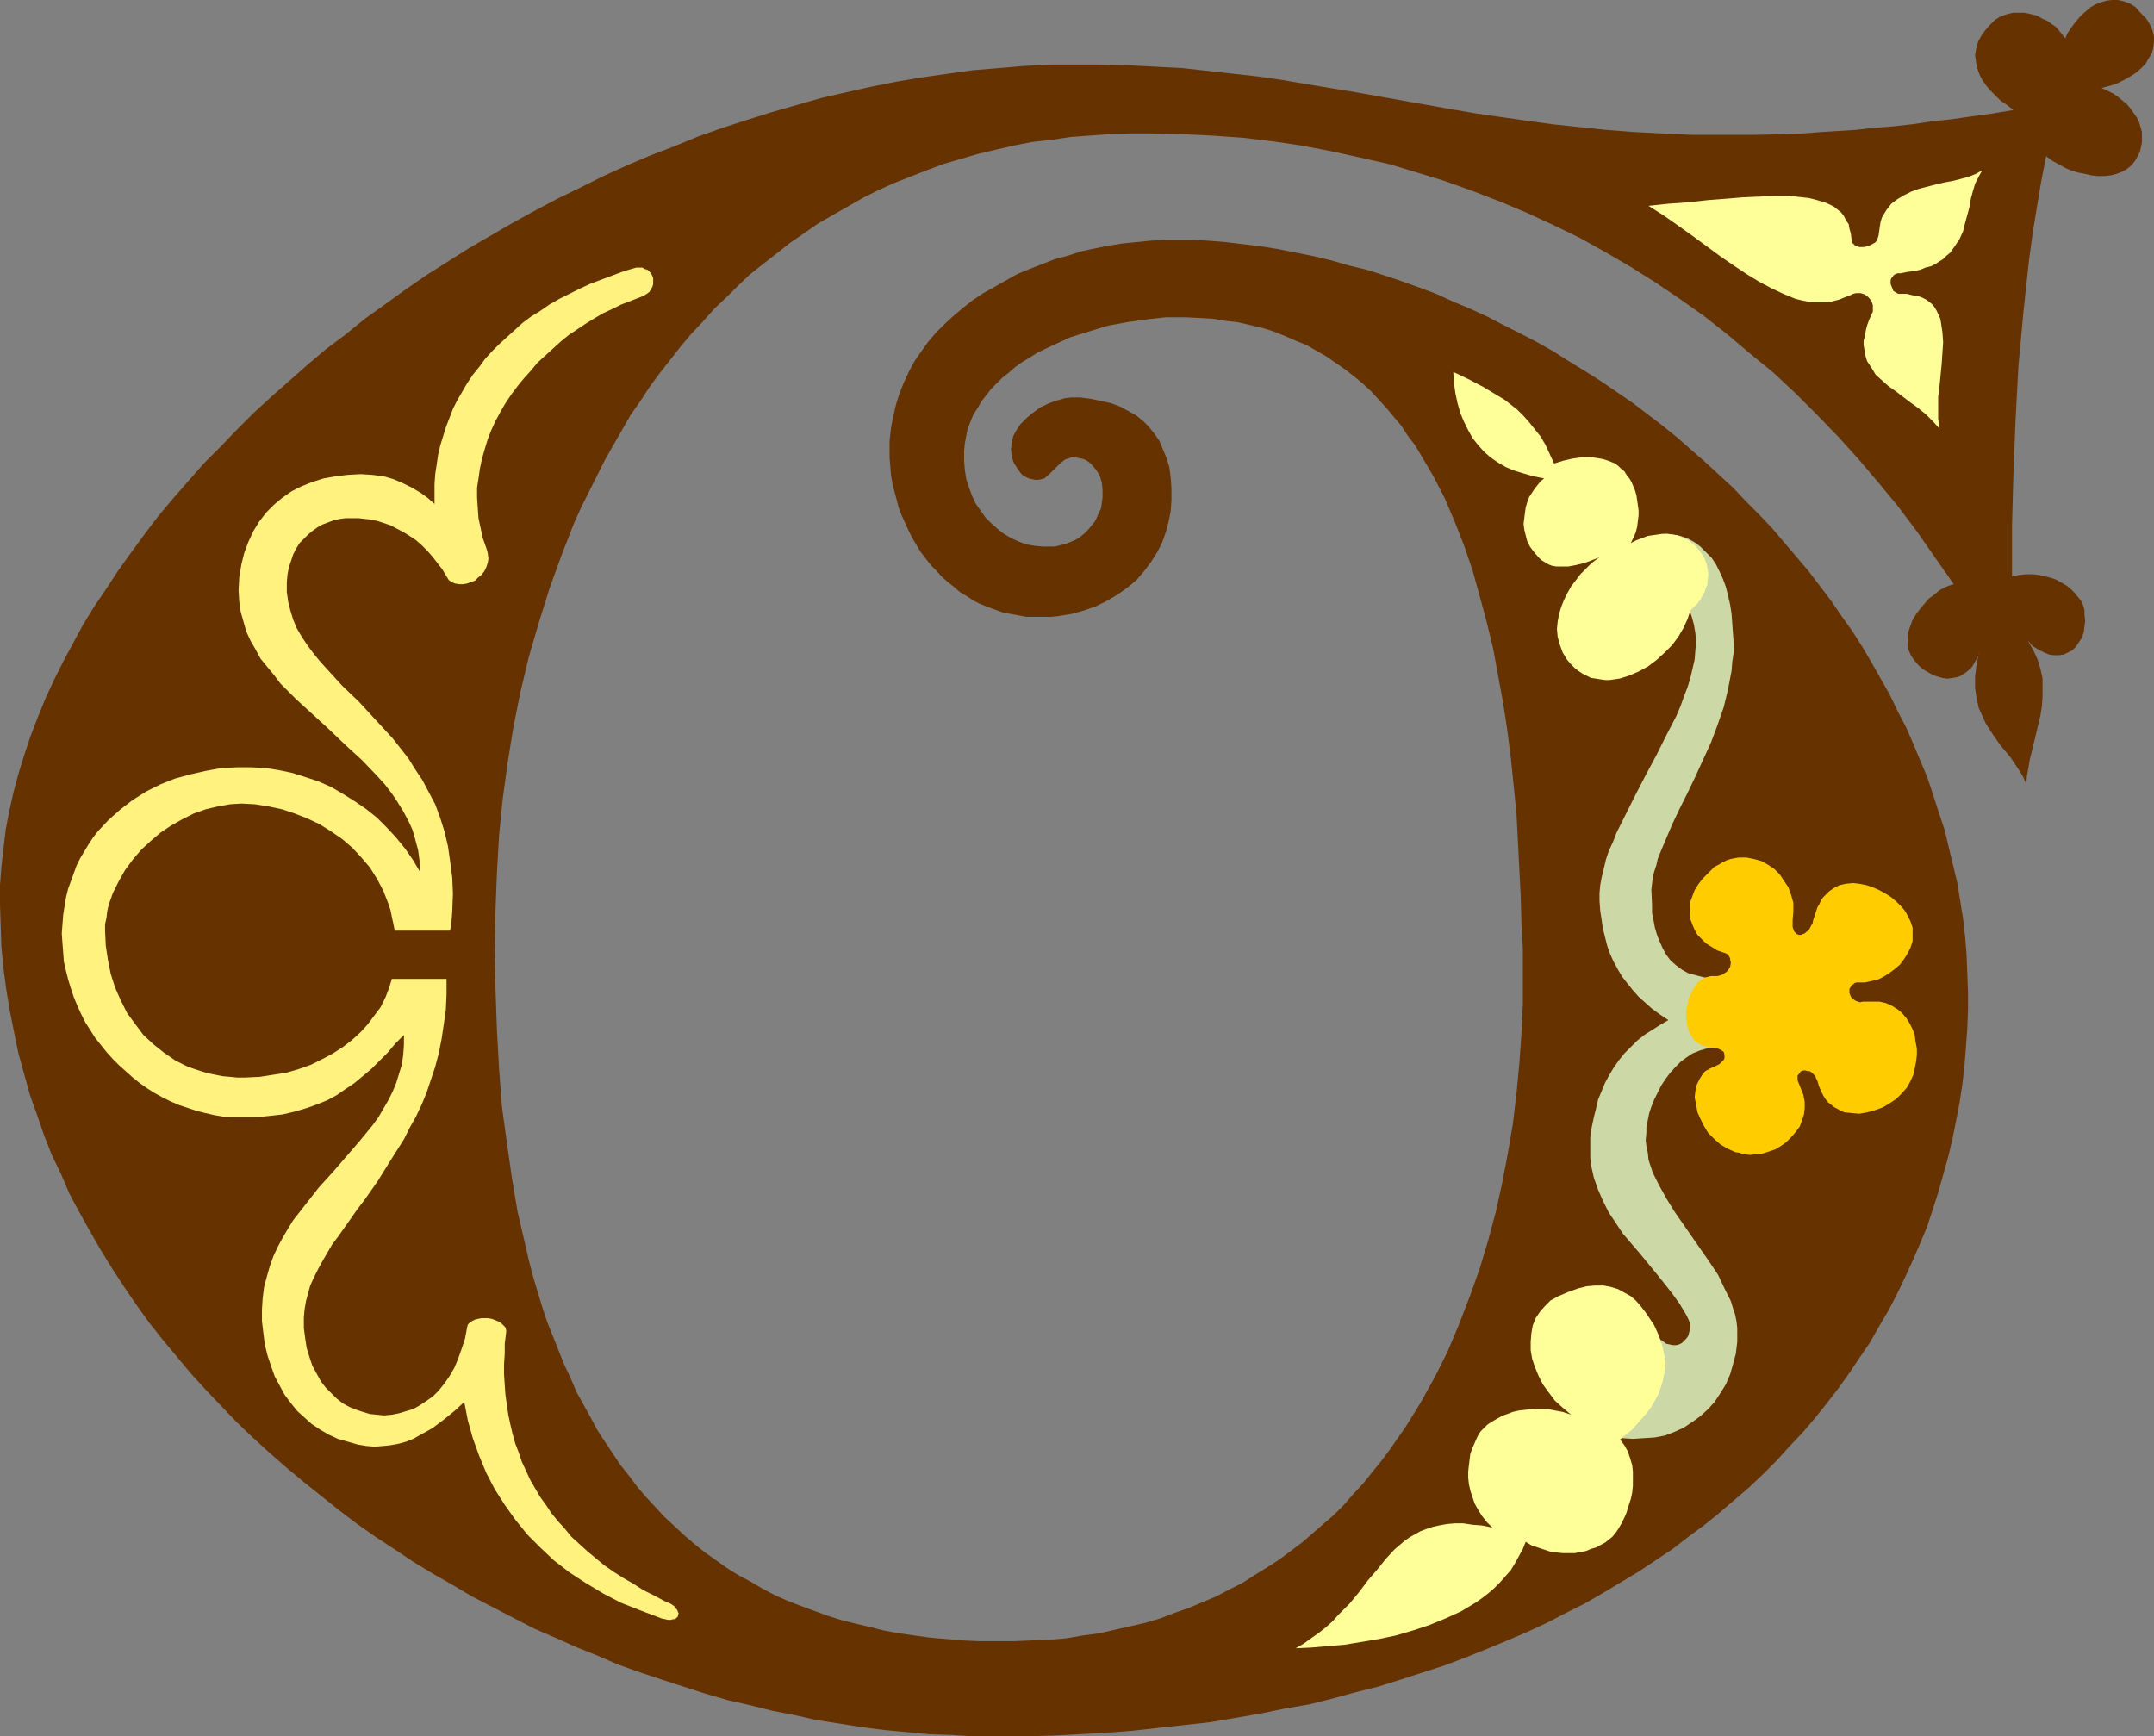 <?xml version="1.0" encoding="UTF-8" standalone="no"?>
<svg
   version="1.0"
   width="129.724mm"
   height="104.575mm"
   id="svg7"
   sodipodi:docname="Medieval G 1.wmf"
   xmlns:inkscape="http://www.inkscape.org/namespaces/inkscape"
   xmlns:sodipodi="http://sodipodi.sourceforge.net/DTD/sodipodi-0.dtd"
   xmlns="http://www.w3.org/2000/svg"
   xmlns:svg="http://www.w3.org/2000/svg">
  <rect width="100%" height="100%" fill="#808080" stroke="none"/>
  <sodipodi:namedview
     id="namedview7"
     pagecolor="#ffffff"
     bordercolor="#000000"
     borderopacity="0.25"
     inkscape:showpageshadow="2"
     inkscape:pageopacity="0.0"
     inkscape:pagecheckerboard="0"
     inkscape:deskcolor="#d1d1d1"
     inkscape:document-units="mm" />
  <defs
     id="defs1">
    <pattern
       id="WMFhbasepattern"
       patternUnits="userSpaceOnUse"
       width="6"
       height="6"
       x="0"
       y="0" />
  </defs>
  <path
     style="fill:#663200;fill-opacity:1;fill-rule:evenodd;stroke:none"
     d="m 444.723,132.987 -4.202,-5.979 -4.04,-5.817 -4.363,-5.817 -4.525,-5.494 -4.525,-5.332 -4.686,-5.171 -4.848,-5.009 -4.848,-4.848 -5.01,-4.686 -5.333,-4.363 -5.171,-4.363 -5.333,-4.201 -5.494,-3.878 -5.494,-3.717 -5.656,-3.555 -5.818,-3.393 -5.818,-3.232 -5.979,-2.909 -5.979,-2.747 -6.141,-2.585 -6.302,-2.424 -6.302,-2.262 -6.302,-1.939 -6.464,-1.939 -6.464,-1.454 -6.626,-1.454 -6.787,-1.293 -6.626,-0.97 -6.787,-0.808 -6.949,-0.485 -6.949,-0.323 -6.949,-0.162 h -4.686 l -4.686,0.162 -4.525,0.323 -4.363,0.323 -4.363,0.646 -4.363,0.485 -4.202,0.808 -4.202,0.97 -4.04,0.97 -3.878,1.131 -3.878,1.131 -3.878,1.454 -3.717,1.454 -3.717,1.454 -3.555,1.616 -3.555,1.777 -3.394,1.939 -3.394,1.939 -3.394,1.939 -3.232,2.262 -3.07,2.101 -3.07,2.424 -2.909,2.262 -3.07,2.424 -2.747,2.585 -2.747,2.747 -2.747,2.585 -2.586,2.909 -2.586,2.747 -2.586,3.07 -2.262,2.909 -2.424,3.07 -2.262,3.07 -2.101,3.232 -2.262,3.232 -1.939,3.393 -1.939,3.393 -1.939,3.393 -1.778,3.555 -1.778,3.555 -1.778,3.555 -1.616,3.555 -2.909,7.433 -2.747,7.595 -2.424,7.756 -2.262,7.756 -1.939,8.079 -1.616,8.079 -1.293,8.079 -1.131,8.241 -0.808,8.241 -0.485,8.403 -0.323,8.241 -0.162,9.534 0.162,9.211 0.323,9.049 0.485,8.726 0.646,8.564 1.131,8.241 1.131,7.918 1.293,7.756 1.778,7.595 0.808,3.555 0.97,3.717 2.101,6.948 1.131,3.393 1.293,3.232 1.293,3.232 1.293,3.232 1.454,3.07 1.293,3.07 1.616,2.909 1.616,2.909 1.454,2.747 1.778,2.747 3.555,5.332 1.939,2.424 1.939,2.585 1.939,2.262 2.101,2.262 2.101,2.262 2.262,2.101 2.262,2.101 2.262,1.939 2.424,1.939 5.01,3.555 2.586,1.616 2.747,1.454 2.747,1.616 2.747,1.454 2.909,1.293 2.909,1.131 3.07,1.131 3.07,1.131 3.07,0.97 3.232,0.808 3.394,0.808 3.232,0.808 3.555,0.646 3.394,0.485 3.555,0.485 3.717,0.323 3.717,0.323 3.717,0.162 h 3.878 4.202 l 3.878,-0.162 4.04,-0.162 3.878,-0.323 3.717,-0.646 3.717,-0.485 3.555,-0.808 3.555,-0.808 3.555,-0.808 3.232,-0.97 3.394,-1.293 3.232,-1.131 3.07,-1.293 3.07,-1.293 3.07,-1.616 2.909,-1.454 2.747,-1.777 2.909,-1.777 2.747,-1.777 2.586,-1.939 2.586,-1.939 2.424,-2.101 2.424,-2.101 2.424,-2.101 2.262,-2.262 2.101,-2.424 2.262,-2.424 1.939,-2.424 2.101,-2.585 1.939,-2.585 3.717,-5.332 3.394,-5.494 3.232,-5.817 2.909,-5.817 2.586,-6.14 2.424,-6.302 2.262,-6.302 1.939,-6.464 1.778,-6.625 1.454,-6.625 1.293,-6.787 1.131,-6.625 0.808,-6.787 0.646,-6.787 0.485,-6.787 0.323,-6.787 v -6.787 -5.817 l -0.323,-5.979 -0.162,-6.14 -0.323,-6.302 -0.323,-6.302 -0.323,-6.302 -0.646,-6.302 -0.646,-6.302 -0.808,-6.302 -0.97,-6.302 -1.131,-6.14 -1.131,-6.14 -1.454,-5.979 -1.616,-5.979 -1.616,-5.817 -1.939,-5.656 -2.101,-5.332 -2.262,-5.332 -2.586,-5.009 -2.747,-4.686 -1.454,-2.424 -1.616,-2.101 -1.454,-2.262 -1.778,-2.101 -1.616,-1.939 -1.778,-1.939 -1.778,-1.939 -1.939,-1.777 -1.939,-1.616 -2.101,-1.616 -2.101,-1.454 -2.101,-1.454 -2.262,-1.293 -2.262,-1.293 -2.424,-0.97 -2.586,-1.131 -2.424,-0.97 -2.586,-0.808 -2.747,-0.646 -2.747,-0.646 -2.909,-0.323 -2.909,-0.485 -2.909,-0.162 -3.232,-0.162 h -4.525 l -4.363,0.485 -4.525,0.646 -4.363,0.808 -4.202,1.293 -4.202,1.293 -3.878,1.777 -3.717,1.777 -1.778,1.131 -1.616,0.97 -1.616,1.131 -1.454,1.293 -1.454,1.131 -1.293,1.293 -1.293,1.293 -1.131,1.454 -1.131,1.454 -0.808,1.454 -0.97,1.454 -0.646,1.616 -0.646,1.616 -0.323,1.616 -0.323,1.777 -0.162,1.616 v 2.262 l 0.162,2.101 0.323,2.101 0.646,1.939 0.646,1.777 0.808,1.777 1.131,1.616 1.131,1.616 1.293,1.293 1.454,1.293 1.454,1.131 1.616,0.97 1.778,0.808 1.778,0.646 1.939,0.323 1.778,0.162 h 1.454 1.293 l 1.293,-0.323 1.293,-0.323 1.131,-0.485 1.131,-0.485 0.97,-0.646 0.97,-0.808 0.808,-0.808 0.646,-0.808 0.808,-0.97 0.485,-0.97 0.485,-1.131 0.485,-0.97 0.162,-1.293 0.162,-1.131 v -1.777 l -0.162,-1.616 -0.485,-1.616 -0.808,-1.293 -0.97,-1.131 -0.485,-0.485 -0.646,-0.485 -0.646,-0.323 -0.646,-0.162 -0.808,-0.162 -0.808,-0.162 h -0.646 l -0.646,0.323 -0.646,0.162 -0.485,0.323 -1.131,0.97 -2.101,2.101 -1.131,0.97 -0.646,0.162 -0.646,0.162 h -0.808 l -0.808,-0.162 -0.646,-0.162 -0.646,-0.323 -0.646,-0.323 -0.485,-0.485 -0.808,-1.131 -0.808,-1.293 -0.485,-1.454 -0.162,-1.616 0.162,-1.454 0.323,-1.454 0.485,-0.97 0.485,-0.808 0.646,-0.97 0.808,-0.808 0.808,-0.808 0.97,-0.808 1.939,-1.454 2.101,-0.97 1.293,-0.485 1.131,-0.323 1.131,-0.323 1.293,-0.162 h 1.131 1.131 l 2.424,0.323 2.262,0.485 2.262,0.485 2.101,0.808 1.778,0.97 1.778,0.97 1.616,1.293 1.293,1.293 1.293,1.616 1.131,1.616 0.808,1.939 0.808,1.939 0.646,2.101 0.323,2.424 0.162,2.424 v 2.747 l -0.162,2.424 -0.485,2.424 -0.646,2.424 -0.808,2.262 -1.131,2.262 -1.454,2.262 -1.454,1.939 -1.778,2.101 -1.939,1.616 -2.262,1.616 -2.424,1.454 -2.586,1.293 -2.747,0.97 -2.909,0.808 -3.07,0.485 -1.616,0.162 h -1.778 -1.778 -1.939 l -1.778,-0.323 -1.778,-0.323 -1.778,-0.323 -1.778,-0.646 -1.778,-0.646 -1.616,-0.646 -1.616,-0.808 -1.454,-0.97 -1.616,-0.97 -1.293,-1.131 -1.454,-1.131 -1.293,-1.131 -1.293,-1.454 -1.293,-1.293 -1.131,-1.454 -1.131,-1.454 -1.939,-3.232 -0.808,-1.616 -0.808,-1.777 -0.808,-1.777 -0.646,-1.616 -0.485,-1.939 -0.485,-1.777 -0.485,-1.939 -0.323,-1.939 -0.162,-1.939 -0.162,-1.939 v -1.939 -1.939 l 0.323,-2.909 0.485,-2.585 0.646,-2.747 0.808,-2.585 0.97,-2.424 1.131,-2.424 1.293,-2.424 1.454,-2.101 1.616,-2.262 1.778,-2.101 1.939,-1.939 2.101,-1.939 2.101,-1.777 2.262,-1.777 2.424,-1.616 2.586,-1.454 2.586,-1.454 2.586,-1.454 2.747,-1.131 2.909,-1.131 2.909,-1.131 3.07,-0.808 2.909,-0.97 3.07,-0.646 3.232,-0.646 3.07,-0.485 3.232,-0.323 3.232,-0.323 3.232,-0.162 h 3.232 3.232 l 3.232,0.162 4.04,0.323 8.08,0.97 4.04,0.646 4.04,0.808 4.04,0.808 4.04,0.97 3.878,1.131 4.04,0.97 4.04,1.293 3.878,1.293 4.04,1.454 3.878,1.454 3.878,1.777 3.878,1.616 3.878,1.777 3.717,1.939 3.878,1.939 3.717,1.939 3.717,2.101 3.555,2.262 3.717,2.262 3.555,2.262 3.555,2.424 3.555,2.424 3.394,2.585 3.394,2.585 3.394,2.747 6.464,5.656 6.302,5.817 2.909,3.07 3.07,3.07 2.909,3.07 2.747,3.232 2.747,3.232 2.747,3.232 2.586,3.393 2.586,3.393 2.424,3.555 2.424,3.393 2.262,3.555 2.101,3.555 2.101,3.717 2.101,3.717 1.778,3.717 1.939,3.717 1.616,3.717 1.616,3.878 1.616,3.878 1.293,3.878 1.293,4.04 1.293,3.878 0.97,4.04 0.97,4.04 0.97,4.04 0.646,4.04 0.646,4.04 0.485,4.201 0.323,4.04 0.162,4.201 0.162,4.201 v 4.201 l -0.162,4.201 -0.323,4.363 -0.323,4.201 -0.485,4.201 -0.646,4.201 -0.808,4.201 -0.808,4.04 -0.97,4.04 -1.131,4.04 -1.131,4.04 -1.293,4.04 -1.293,3.878 -1.616,3.878 -1.616,3.717 -1.778,3.878 -1.778,3.717 -1.939,3.717 -2.101,3.555 -2.101,3.717 -2.424,3.555 -2.262,3.393 -2.424,3.393 -2.747,3.555 -2.586,3.232 -2.747,3.232 -3.07,3.232 -2.909,3.232 -3.07,3.07 -3.232,3.07 -3.394,2.909 -3.394,2.909 -3.394,2.747 -3.717,2.747 -3.555,2.747 -3.878,2.585 -3.878,2.585 -4.04,2.424 -4.04,2.424 -4.202,2.424 -4.202,2.101 -4.363,2.262 -4.525,2.101 -4.525,1.939 -4.686,1.939 -4.848,1.939 -4.686,1.777 -5.01,1.616 -5.01,1.616 -5.171,1.616 -5.171,1.293 -5.333,1.454 -5.171,1.293 -5.656,0.97 -5.494,1.131 -5.656,0.97 -5.656,0.97 -5.818,0.646 -5.979,0.646 -5.818,0.646 -6.141,0.485 -6.141,0.323 -6.141,0.323 -6.302,0.162 h -6.464 -5.01 l -5.171,-0.323 -5.01,-0.162 -5.171,-0.485 -5.171,-0.485 -5.01,-0.646 -5.171,-0.808 -5.171,-0.808 -5.01,-1.131 -5.01,-0.97 -5.171,-1.293 -5.01,-1.131 -5.01,-1.454 -5.01,-1.616 -5.01,-1.616 -4.848,-1.616 -5.01,-1.777 -4.848,-2.101 -4.848,-1.939 -4.686,-2.101 -4.848,-2.101 -4.686,-2.424 -4.686,-2.424 -4.686,-2.424 -4.363,-2.585 -4.525,-2.585 -4.525,-2.747 -4.363,-2.909 -4.202,-2.747 -4.363,-3.07 -4.04,-3.07 -4.04,-3.232 -4.04,-3.232 -3.878,-3.232 -3.878,-3.393 -3.717,-3.393 -3.717,-3.555 -3.555,-3.717 -3.394,-3.555 -3.394,-3.717 -3.232,-3.878 -3.232,-3.878 -3.07,-3.878 -2.909,-4.04 -2.747,-4.04 -2.747,-4.201 -2.586,-4.201 -2.424,-4.201 -2.424,-4.363 -2.262,-4.201 -1.939,-4.524 -2.101,-4.363 -1.778,-4.524 L 8.403,253.693 6.787,249.169 5.494,244.483 4.202,239.797 3.232,235.111 2.262,230.263 1.454,225.415 0.808,220.568 0.323,215.558 0.162,210.711 0,205.702 v -4.201 l 0.323,-4.201 0.485,-4.201 0.485,-4.201 0.808,-4.201 0.97,-4.363 1.131,-4.201 1.293,-4.201 1.454,-4.363 1.616,-4.201 1.778,-4.363 1.939,-4.201 2.101,-4.201 2.262,-4.201 2.262,-4.201 2.586,-4.201 2.747,-4.04 2.747,-4.201 2.909,-4.04 3.07,-4.201 3.07,-4.04 3.394,-4.04 3.394,-3.878 3.555,-4.04 3.717,-3.717 3.717,-3.878 3.878,-3.878 4.04,-3.717 4.04,-3.555 4.202,-3.717 4.202,-3.555 4.525,-3.393 4.363,-3.555 4.525,-3.232 4.686,-3.393 4.686,-3.232 4.848,-3.07 4.848,-3.07 5.01,-2.909 5.01,-2.909 5.01,-2.747 5.171,-2.747 5.333,-2.585 5.171,-2.585 5.333,-2.424 5.333,-2.262 5.494,-2.101 5.494,-2.262 5.494,-1.939 5.494,-1.777 5.656,-1.777 5.656,-1.616 5.656,-1.616 5.656,-1.293 5.818,-1.293 5.656,-1.131 5.818,-0.97 5.656,-0.808 5.818,-0.808 5.818,-0.485 5.818,-0.485 5.818,-0.323 h 5.818 5.818 l 6.302,0.162 6.302,0.323 6.141,0.323 5.818,0.646 5.818,0.646 5.818,0.646 5.494,0.808 5.656,0.97 10.827,1.777 10.827,1.939 10.989,1.939 5.656,0.97 5.656,0.808 5.656,0.808 5.818,0.808 6.141,0.646 6.141,0.646 6.302,0.485 6.464,0.323 6.787,0.323 h 6.949 7.11 l 7.434,-0.162 3.878,-0.162 4.04,-0.323 7.918,-0.485 4.202,-0.485 4.363,-0.323 4.363,-0.485 4.363,-0.646 4.525,-0.485 4.525,-0.646 4.686,-0.646 4.848,-0.808 -1.454,-1.131 -1.454,-0.97 -1.131,-1.131 -1.131,-1.131 -0.97,-1.131 -0.808,-1.131 -0.646,-1.131 -0.485,-1.293 -0.323,-1.131 -0.162,-1.131 -0.162,-1.131 0.162,-1.131 0.323,-1.293 0.323,-0.97 0.646,-1.131 0.808,-1.131 1.131,-1.293 1.131,-1.131 1.293,-0.808 1.454,-0.485 1.293,-0.323 h 1.454 1.293 l 1.454,0.323 1.293,0.323 1.131,0.646 1.131,0.485 1.131,0.808 0.97,0.646 0.808,0.97 0.646,0.808 0.646,0.808 0.485,-1.131 0.646,-0.97 0.808,-1.131 0.808,-0.97 0.97,-1.131 0.97,-0.808 1.131,-0.97 1.131,-0.646 1.293,-0.485 1.131,-0.323 L 480.759,0 h 1.293 l 1.454,0.323 1.293,0.485 1.293,0.808 1.131,1.293 1.293,1.293 0.808,1.293 0.646,1.454 0.323,1.293 v 1.293 l -0.162,1.293 -0.323,1.293 -0.808,1.293 -0.646,1.131 -1.131,1.131 -1.131,0.97 -1.293,0.808 -1.454,0.808 -1.616,0.808 -1.616,0.485 -1.778,0.485 1.454,0.646 1.293,0.646 1.131,0.808 0.97,0.808 0.97,0.808 0.808,0.97 0.808,1.131 0.646,0.97 0.485,0.97 0.323,1.131 0.323,1.131 v 1.131 1.131 l -0.162,0.97 -0.323,1.293 -0.485,0.97 -0.646,1.131 -0.808,0.97 -0.97,0.808 -1.131,0.646 -1.293,0.485 -1.293,0.323 -1.454,0.162 h -1.454 l -1.454,-0.162 -1.454,-0.323 -1.616,-0.323 -1.616,-0.485 -1.454,-0.646 -1.454,-0.808 -1.454,-0.808 -1.293,-0.97 -1.131,5.817 -0.97,5.817 -0.97,5.979 -0.808,5.979 -0.646,5.979 -0.646,5.979 -1.131,12.281 -0.646,12.119 -0.485,12.119 -0.323,11.958 v 11.634 l 1.616,-0.323 1.616,-0.162 h 1.454 l 1.454,0.162 1.454,0.323 1.293,0.323 1.293,0.485 1.131,0.646 1.131,0.646 0.97,0.808 0.808,0.808 0.808,0.97 0.646,0.808 0.485,0.97 0.323,1.131 v 0.97 l 0.162,1.616 -0.162,1.293 -0.162,1.293 -0.485,1.293 -0.646,0.97 -0.646,0.97 -0.808,0.808 -0.97,0.485 -0.97,0.485 -1.131,0.162 h -1.131 l -1.131,-0.162 -1.131,-0.485 -1.293,-0.646 -1.293,-0.808 -1.131,-1.293 0.646,1.131 0.646,1.131 0.97,2.101 0.646,2.101 0.485,2.262 v 2.101 2.101 l -0.162,2.101 -0.323,2.101 -0.97,4.04 -0.97,4.04 -0.485,1.939 -0.323,1.939 -0.323,1.777 -0.162,1.939 -0.646,-1.616 -0.97,-1.616 -0.97,-1.454 -0.97,-1.454 -2.424,-2.909 -2.101,-3.07 -1.131,-1.777 -0.808,-1.777 -0.808,-1.777 -0.485,-2.262 -0.323,-2.262 v -2.585 l 0.162,-1.293 0.162,-1.454 0.323,-1.616 0.323,-1.616 -0.323,1.454 -0.646,1.131 -0.646,1.131 -0.808,0.808 -0.808,0.646 -0.97,0.646 -0.97,0.323 -0.97,0.162 -1.131,0.162 -1.131,-0.162 -1.131,-0.323 -0.97,-0.323 -1.131,-0.646 -1.131,-0.646 -0.97,-0.808 -0.97,-1.131 -0.808,-1.131 -0.646,-1.454 -0.162,-1.293 v -1.454 l 0.162,-1.293 0.485,-1.454 0.485,-1.293 0.808,-1.293 0.97,-1.293 0.97,-1.131 0.97,-1.131 1.131,-0.808 1.131,-0.97 1.131,-0.646 1.131,-0.485 z"
     id="path1" />
  <path
     style="fill:#ccd8a5;fill-opacity:1;fill-rule:evenodd;stroke:none"
     d="m 378.79,121.514 1.778,0.323 1.616,0.485 1.293,0.646 1.131,0.808 0.808,0.97 0.646,0.97 0.485,0.97 0.485,1.293 v 1.131 l 0.162,1.293 -0.162,1.293 -0.323,1.454 -0.323,1.293 -0.646,1.454 -0.485,1.293 -0.808,1.454 0.646,1.777 0.485,1.777 0.323,1.939 0.162,1.939 -0.162,1.939 -0.162,2.101 -0.485,2.101 -0.485,2.101 -0.646,2.101 -0.808,2.101 -0.808,2.262 -0.97,2.262 -2.262,4.363 -2.262,4.524 -2.424,4.524 -2.262,4.363 -2.262,4.524 -2.101,4.201 -0.808,2.101 -0.97,2.101 -0.646,1.939 -0.485,2.101 -0.485,1.939 -0.323,1.777 -0.162,1.777 v 1.777 l 0.162,2.262 0.323,2.101 0.323,2.101 0.485,1.939 0.485,1.939 0.646,1.777 0.808,1.777 0.97,1.777 0.97,1.616 1.131,1.454 1.293,1.616 1.293,1.454 1.616,1.454 1.454,1.293 1.778,1.293 1.939,1.293 -1.939,1.131 -1.778,1.131 -1.778,1.131 -1.616,1.293 -1.454,1.454 -1.454,1.454 -1.293,1.616 -1.131,1.616 -0.97,1.616 -0.97,1.777 -0.808,1.939 -0.808,1.939 -0.485,2.101 -0.485,1.939 -0.485,2.262 -0.323,2.262 v 1.616 1.616 1.454 l 0.162,1.616 0.323,1.454 0.323,1.454 0.97,2.747 1.131,2.585 1.293,2.585 1.616,2.424 1.616,2.424 3.878,4.524 3.717,4.524 1.939,2.424 1.778,2.262 1.616,2.262 1.454,2.424 0.485,0.97 0.323,0.808 0.162,0.97 -0.162,0.808 -0.162,0.646 -0.162,0.646 -0.485,0.646 -0.485,0.485 -0.485,0.485 -0.646,0.323 -0.646,0.162 h -0.808 l -0.646,-0.162 -0.808,-0.162 -0.646,-0.485 -0.646,-0.485 0.162,1.616 v 1.616 1.777 l -0.162,1.454 -0.323,1.777 -0.323,1.454 -0.485,1.616 -0.646,1.454 -0.646,1.454 -0.808,1.293 -0.808,1.454 -0.97,1.293 -0.808,1.131 -0.97,1.131 -0.97,0.97 -1.131,0.97 2.586,0.162 2.586,-0.162 2.424,-0.162 2.424,-0.485 2.101,-0.808 2.101,-0.97 1.939,-1.293 1.778,-1.293 1.778,-1.616 1.454,-1.616 1.293,-1.939 1.293,-2.101 0.97,-2.262 0.646,-2.262 0.646,-2.424 0.323,-2.747 v -1.616 -1.454 l -0.162,-1.454 -0.323,-1.616 -0.485,-1.454 -0.485,-1.616 -1.454,-2.909 -1.454,-3.07 -1.939,-2.909 -8.08,-11.634 -1.778,-2.909 -1.616,-2.909 -1.454,-2.909 -0.485,-1.454 -0.485,-1.454 -0.162,-1.616 -0.323,-1.454 -0.162,-1.454 0.162,-1.616 v -1.293 l 0.323,-1.616 0.323,-1.616 0.485,-1.454 0.646,-1.616 0.808,-1.616 0.808,-1.616 0.97,-1.454 0.97,-1.293 1.293,-1.454 1.131,-1.131 1.293,-0.97 1.454,-0.97 1.616,-0.646 1.616,-0.485 1.616,-0.162 0.646,-0.162 h 0.646 l 1.131,-0.485 0.808,-0.808 0.808,-0.97 0.646,-1.293 0.485,-1.131 0.323,-1.454 0.162,-1.454 -0.162,-1.454 -0.162,-1.454 -0.323,-1.293 -0.646,-1.293 -0.808,-0.97 -0.97,-0.808 -0.646,-0.162 -0.485,-0.323 -0.646,-0.162 h -0.808 l -2.101,-0.323 -1.939,-0.485 -1.778,-0.485 -1.454,-0.808 -1.293,-0.97 -1.293,-1.131 -0.97,-1.293 -0.808,-1.454 -0.646,-1.454 -0.646,-1.616 -0.485,-1.616 -0.323,-1.777 -0.323,-1.616 v -1.777 l -0.162,-3.555 0.162,-1.293 0.162,-1.454 0.323,-1.293 0.485,-1.454 0.323,-1.454 0.646,-1.616 1.293,-3.07 1.454,-3.393 1.616,-3.393 1.778,-3.555 1.778,-3.717 1.778,-3.878 1.778,-3.878 1.454,-3.878 1.454,-4.201 0.97,-4.04 0.808,-4.201 0.162,-2.101 0.323,-2.101 v -2.101 l -0.162,-2.101 -0.162,-2.262 -0.162,-2.262 -0.323,-2.101 -0.485,-2.101 -0.485,-1.939 -0.646,-1.777 -0.808,-1.777 -0.808,-1.616 -0.97,-1.454 -1.293,-1.293 -1.293,-1.293 -1.293,-0.97 -1.454,-0.808 -1.778,-0.646 -1.778,-0.323 z"
     id="path2" />
  <path
     style="fill:#ffcc00;fill-opacity:1;fill-rule:evenodd;stroke:none"
     d="m 388.648,198.915 0.808,-0.808 0.808,-0.808 0.97,-0.485 0.808,-0.485 0.97,-0.485 0.97,-0.323 1.778,-0.323 h 1.778 l 1.616,0.323 1.778,0.485 1.454,0.808 1.454,0.97 1.293,1.293 0.97,1.454 0.97,1.454 0.646,1.777 0.485,1.777 v 1.939 l -0.162,1.939 v 0.97 0.646 l 0.162,0.485 0.162,0.485 0.323,0.323 0.323,0.323 0.485,0.162 h 0.485 l 0.323,-0.162 0.485,-0.162 0.323,-0.323 0.485,-0.323 0.323,-0.485 0.323,-0.646 0.323,-0.485 0.162,-0.808 0.323,-0.97 0.323,-0.97 0.323,-0.97 0.485,-0.808 0.323,-0.808 0.485,-0.646 1.293,-1.293 1.131,-0.808 1.293,-0.646 1.454,-0.323 1.616,-0.162 1.454,0.162 1.616,0.323 1.454,0.485 1.454,0.646 1.454,0.808 1.293,0.808 1.293,1.131 1.131,1.131 0.646,0.808 0.485,0.808 0.808,1.616 0.485,1.454 v 1.616 1.454 l -0.485,1.454 -0.646,1.293 -0.808,1.293 -0.97,1.293 -1.131,0.97 -1.293,0.97 -1.293,0.808 -1.293,0.646 -1.454,0.323 -1.454,0.323 h -1.293 -0.646 l -0.485,0.162 -0.323,0.323 -0.323,0.162 -0.162,0.323 -0.323,0.485 v 0.97 l 0.323,0.808 0.323,0.485 0.323,0.162 0.485,0.323 0.485,0.162 0.485,0.162 0.646,-0.162 h 1.939 1.778 l 1.454,0.323 1.454,0.646 1.293,0.808 0.97,0.808 0.97,1.131 0.808,1.293 0.646,1.293 0.485,1.293 0.162,1.454 0.323,1.616 v 1.454 l -0.162,1.454 -0.323,1.616 -0.323,1.454 -0.646,1.454 -0.808,1.454 -1.131,1.293 -1.293,1.293 -1.454,0.97 -1.616,0.97 -1.778,0.646 -1.778,0.485 -1.778,0.323 -1.778,-0.162 -1.616,-0.162 -0.808,-0.323 -0.808,-0.485 -0.646,-0.323 -0.808,-0.646 -0.646,-0.485 -0.646,-0.808 -0.485,-0.808 -0.485,-0.97 -0.485,-1.131 -0.323,-1.131 -0.323,-0.646 -0.162,-0.485 -0.485,-0.485 -0.323,-0.323 -0.485,-0.323 h -0.485 l -0.485,-0.162 h -0.485 l -0.485,0.162 -0.323,0.323 -0.162,0.323 -0.323,0.323 v 0.646 0.485 l 0.323,0.808 0.323,0.808 0.646,1.616 0.323,1.616 v 1.454 l -0.162,1.454 -0.485,1.454 -0.485,1.293 -0.97,1.293 -0.97,1.131 -1.131,1.131 -1.131,0.808 -1.293,0.808 -1.454,0.485 -1.454,0.485 -1.454,0.162 -1.454,0.162 -1.454,-0.162 -0.97,-0.323 -0.97,-0.162 -1.778,-0.808 -1.616,-0.97 -1.454,-1.293 -1.293,-1.293 -0.97,-1.616 -0.808,-1.616 -0.646,-1.454 -0.323,-1.777 -0.323,-1.616 0.162,-1.454 0.323,-1.454 0.646,-1.293 0.808,-1.293 0.485,-0.485 1.131,-0.646 0.808,-0.323 0.646,-0.323 0.646,-0.323 0.323,-0.323 0.323,-0.323 0.323,-0.323 0.162,-0.323 v -0.808 l -0.162,-0.646 -0.646,-0.485 -0.808,-0.323 -1.131,-0.162 -0.808,-0.162 -0.808,-0.162 -0.646,-0.162 -0.646,-0.323 -1.131,-0.808 -0.808,-1.131 -0.646,-1.293 -0.323,-1.454 -0.162,-1.454 v -1.454 l 0.323,-1.454 0.323,-1.454 0.646,-1.454 0.646,-1.131 0.808,-1.131 1.131,-0.646 0.485,-0.323 0.646,-0.162 0.646,-0.162 h 0.646 0.808 l 0.646,-0.162 0.485,-0.162 0.485,-0.323 0.485,-0.323 0.323,-0.323 0.485,-0.808 0.162,-0.97 -0.162,-0.646 v -0.323 l -0.162,-0.323 -0.323,-0.485 -0.485,-0.323 -0.485,-0.162 -1.454,-0.485 -1.293,-0.808 -1.293,-0.808 -0.97,-0.97 -0.97,-0.97 -0.646,-1.131 -0.485,-1.131 -0.485,-1.293 -0.162,-1.293 v -1.293 l 0.162,-1.454 0.485,-1.293 0.485,-1.293 0.808,-1.293 0.97,-1.293 z"
     id="path3" />
  <path
     style="fill:#ffff99;fill-opacity:1;fill-rule:evenodd;stroke:none"
     d="m 377.982,305.078 0.485,1.616 0.323,1.616 0.323,1.616 v 1.454 l -0.323,1.454 -0.323,1.616 -0.485,1.454 -0.485,1.454 -0.808,1.454 -0.808,1.454 -0.97,1.293 -1.131,1.293 -1.131,1.293 -1.131,1.293 -2.747,2.262 0.97,1.293 0.808,1.454 0.485,1.454 0.485,1.616 0.162,1.454 v 1.616 1.616 l -0.162,1.616 -0.323,1.454 -0.485,1.454 -0.485,1.616 -0.485,1.131 -0.646,1.293 -0.646,1.131 -0.646,0.97 -0.808,0.97 -1.616,1.293 -2.101,1.131 -1.131,0.323 -1.131,0.485 -2.586,0.485 h -1.454 -1.293 l -1.454,-0.162 -1.293,-0.162 -1.454,-0.485 -1.454,-0.485 -1.454,-0.485 -1.293,-0.808 -0.646,1.616 -0.97,1.777 -0.808,1.454 -0.97,1.616 -1.293,1.454 -1.131,1.293 -1.293,1.293 -1.293,1.131 -1.454,1.131 -1.616,1.131 -3.232,1.939 -3.555,1.616 -3.555,1.454 -3.878,1.293 -3.878,1.131 -3.878,0.808 -3.878,0.646 -3.878,0.646 -3.878,0.323 -3.717,0.323 -3.555,0.162 1.939,-1.131 1.778,-1.293 1.616,-1.131 1.616,-1.293 1.454,-1.293 1.293,-1.454 2.586,-2.585 2.262,-2.747 1.939,-2.585 2.101,-2.424 1.939,-2.424 1.939,-2.101 2.262,-1.939 1.131,-0.808 1.131,-0.646 1.454,-0.808 1.293,-0.485 1.454,-0.485 1.454,-0.323 1.778,-0.323 1.778,-0.162 h 1.939 l 2.101,0.323 2.101,0.162 2.424,0.485 -1.293,-1.293 -1.131,-1.454 -0.808,-1.293 -0.808,-1.454 -0.485,-1.454 -0.485,-1.454 -0.323,-1.454 -0.162,-1.454 v -1.454 l 0.162,-1.454 0.162,-1.293 0.162,-1.293 0.485,-1.293 0.485,-1.131 0.485,-1.131 0.485,-0.97 0.485,-0.646 0.808,-0.808 0.646,-0.646 0.97,-0.646 1.131,-0.646 1.131,-0.646 1.293,-0.485 1.293,-0.485 1.454,-0.323 1.454,-0.162 1.616,-0.162 h 1.616 1.778 l 1.616,0.323 1.778,0.323 1.939,0.646 -1.939,-1.616 -1.778,-1.616 -1.454,-1.939 -1.293,-1.777 -0.97,-1.939 -0.808,-1.939 -0.646,-1.939 -0.323,-1.939 v -1.939 l 0.162,-1.939 0.323,-1.777 0.646,-1.616 0.97,-1.454 1.131,-1.293 1.293,-1.293 1.778,-0.97 1.131,-0.485 1.131,-0.485 2.262,-0.808 1.939,-0.485 1.939,-0.162 h 1.939 l 1.616,0.323 1.616,0.485 1.454,0.808 1.454,0.808 1.131,0.97 1.131,1.293 1.131,1.454 0.97,1.454 0.97,1.454 0.808,1.777 z"
     id="path4" />
  <path
     style="fill:#ffff99;fill-opacity:1;fill-rule:evenodd;stroke:none"
     d="m 330.795,84.672 0.162,2.585 0.323,2.262 0.485,2.262 0.646,2.262 0.808,1.939 0.97,1.939 0.97,1.777 1.293,1.616 1.293,1.454 1.454,1.293 1.616,1.131 1.939,1.131 1.939,0.808 2.101,0.646 2.262,0.646 2.424,0.485 -0.808,0.646 -0.646,0.808 -0.646,0.808 -0.646,0.97 -0.646,0.97 -0.485,1.293 -0.323,1.131 -0.162,1.131 -0.162,1.293 -0.162,1.293 0.162,1.293 0.323,1.293 0.323,1.293 0.646,1.293 0.97,1.293 0.97,1.131 0.646,0.646 0.808,0.485 0.808,0.485 0.808,0.323 0.97,0.162 h 0.808 1.939 l 1.778,-0.323 1.939,-0.485 1.778,-0.646 1.616,-0.646 -1.131,0.808 -0.97,0.808 -1.131,1.131 -1.131,1.131 -0.97,1.293 -1.131,1.454 -0.808,1.454 -0.808,1.616 -0.646,1.616 -0.485,1.616 -0.323,1.777 -0.162,1.616 0.162,1.777 0.485,1.777 0.646,1.777 0.97,1.616 0.808,0.97 0.97,0.97 0.808,0.646 0.97,0.646 0.97,0.485 0.97,0.485 1.131,0.162 0.97,0.162 1.131,0.162 h 0.97 l 2.262,-0.323 2.101,-0.646 2.262,-0.97 2.101,-1.131 1.939,-1.454 1.778,-1.616 1.778,-1.777 1.454,-1.939 1.131,-1.939 0.97,-2.101 0.646,-1.939 0.808,-0.808 0.808,-0.808 0.646,-0.808 0.485,-0.97 0.485,-0.808 0.323,-0.97 0.323,-0.808 v -0.97 l 0.162,-0.808 v -0.97 l -0.323,-1.777 -0.646,-1.616 -0.97,-1.454 -1.131,-1.293 -1.454,-1.131 -0.808,-0.323 -0.97,-0.485 -0.808,-0.323 -1.131,-0.162 -0.97,-0.162 h -1.131 l -1.131,0.162 -1.131,0.162 -1.131,0.162 -1.293,0.485 -1.293,0.485 -1.293,0.646 0.646,-1.293 0.485,-1.131 0.323,-1.293 0.162,-1.293 0.162,-1.293 v -1.131 l -0.162,-1.131 -0.162,-1.131 -0.162,-1.131 -0.323,-1.131 -0.808,-1.939 -0.485,-0.808 -0.646,-0.808 -0.485,-0.808 -0.646,-0.485 -0.646,-0.646 -0.808,-0.646 -0.808,-0.323 -0.808,-0.323 -0.97,-0.323 -0.808,-0.162 -2.101,-0.323 h -1.939 l -2.262,0.323 -2.101,0.485 -2.101,0.646 -0.97,-2.101 -0.97,-2.101 -1.131,-1.939 -1.293,-1.616 -1.293,-1.616 -1.293,-1.454 -1.454,-1.454 -1.454,-1.131 -1.454,-1.131 -1.616,-0.97 -3.232,-1.939 -3.394,-1.777 z"
     id="path5" />
  <path
     style="fill:#ffff99;fill-opacity:1;fill-rule:evenodd;stroke:none"
     d="m 421.452,54.455 v 0.485 l 0.162,0.323 0.323,0.323 0.323,0.323 0.97,0.323 h 1.131 l 1.131,-0.323 0.97,-0.485 0.485,-0.323 0.323,-0.485 0.162,-0.485 0.162,-0.485 0.162,-1.131 0.162,-1.131 0.162,-0.97 0.323,-0.97 0.485,-0.808 0.485,-0.808 1.131,-1.454 1.293,-0.97 1.616,-0.97 1.616,-0.808 1.778,-0.646 3.717,-0.97 2.101,-0.485 1.778,-0.323 1.939,-0.485 1.778,-0.485 1.616,-0.646 1.454,-0.808 -0.808,1.454 -0.808,1.616 -0.485,1.616 -0.485,1.777 -0.323,1.939 -0.485,1.777 -0.485,1.777 -0.485,1.939 -0.808,1.777 -0.97,1.454 -1.131,1.616 -0.808,0.646 -0.808,0.808 -0.808,0.485 -0.97,0.646 -0.97,0.485 -1.293,0.323 -1.131,0.485 -1.454,0.323 -1.454,0.162 -1.616,0.323 h -0.646 l -0.485,0.162 -0.485,0.323 -0.162,0.323 -0.323,0.323 -0.162,0.485 v 0.808 l 0.323,0.808 0.323,0.808 0.808,0.485 0.323,0.162 h 0.485 1.454 l 1.293,0.323 1.131,0.162 0.97,0.323 0.97,0.485 0.646,0.485 0.808,0.646 0.485,0.646 0.485,0.808 0.808,1.777 0.162,0.97 0.323,2.101 0.162,2.262 -0.162,2.424 -0.162,2.424 -0.485,5.009 -0.323,2.585 v 2.585 2.424 l 0.323,2.262 -1.454,-1.616 -1.616,-1.616 -1.778,-1.454 -1.778,-1.293 -3.394,-2.585 -1.616,-1.131 -1.454,-1.293 -1.454,-1.293 -0.97,-1.616 -0.97,-1.454 -0.323,-0.97 -0.162,-0.808 -0.162,-0.97 -0.162,-0.97 v -0.97 l 0.323,-1.131 0.162,-1.131 0.323,-1.293 0.485,-1.293 0.646,-1.454 0.162,-0.323 v -0.485 -0.97 l -0.323,-0.97 -0.646,-0.808 -0.808,-0.646 -0.485,-0.162 -0.485,-0.162 h -0.485 -0.646 l -0.646,0.162 -0.646,0.323 -1.293,0.485 -1.131,0.485 -1.293,0.323 -1.131,0.323 h -1.293 -1.293 -1.293 l -2.424,-0.485 -1.293,-0.323 -2.747,-1.131 -2.747,-1.293 -2.747,-1.454 -2.909,-1.777 -2.909,-1.939 -3.07,-2.101 -6.141,-4.524 -3.394,-2.424 -3.232,-2.262 -3.555,-2.262 4.525,-0.485 4.525,-0.323 4.363,-0.485 4.202,-0.323 3.878,-0.323 3.717,-0.162 3.555,-0.162 h 3.394 l 1.454,0.162 1.454,0.162 1.454,0.162 1.293,0.323 1.131,0.323 1.131,0.323 1.131,0.485 0.97,0.485 0.808,0.646 0.808,0.646 0.646,0.808 0.485,0.97 0.646,0.97 0.162,0.97 0.323,1.131 z"
     id="path6" />
  <path
     style="fill:#fff27f;fill-opacity:1;fill-rule:evenodd;stroke:none"
     d="m 144.793,60.919 h 0.646 0.808 l 0.485,0.323 0.646,0.162 0.485,0.485 0.323,0.323 0.323,0.646 0.162,0.485 v 0.646 0.646 l -0.162,0.646 -0.323,0.485 -0.323,0.646 -0.646,0.485 -0.808,0.485 -0.808,0.323 -2.101,0.808 -2.101,0.808 -1.939,0.97 -2.101,0.97 -1.939,1.131 -2.101,1.293 -1.939,1.293 -1.939,1.293 -1.778,1.454 -1.778,1.616 -1.778,1.616 -1.778,1.616 -1.454,1.777 -1.616,1.777 -1.454,1.777 -1.454,1.939 -1.293,1.939 -1.131,1.939 -1.131,2.101 -0.97,2.101 -0.808,2.101 -0.646,2.101 -0.646,2.262 -0.485,2.262 -0.323,2.262 -0.323,2.101 v 2.262 l 0.162,2.424 0.162,2.262 0.485,2.262 0.485,2.262 0.808,2.262 0.323,1.131 0.162,1.293 -0.162,0.97 -0.323,0.97 -0.485,0.97 -0.646,0.808 -0.808,0.646 -0.646,0.646 -0.97,0.323 -0.808,0.323 -0.97,0.162 h -0.808 l -0.97,-0.162 -0.808,-0.323 -0.646,-0.485 -0.485,-0.808 -0.97,-1.616 -1.131,-1.454 -1.131,-1.454 -1.131,-1.293 -1.293,-1.293 -1.293,-1.131 -1.454,-0.97 -1.293,-0.808 -3.07,-1.616 -1.454,-0.485 -1.454,-0.485 -1.454,-0.323 -1.454,-0.162 -1.454,-0.162 H 80.154 78.699 l -1.293,0.162 -1.454,0.323 -1.293,0.485 -1.293,0.485 -1.131,0.646 -1.131,0.808 -0.97,0.808 -0.97,0.97 -0.97,0.97 -0.808,1.293 -0.646,1.293 -0.485,1.454 -0.485,1.454 -0.323,1.616 -0.162,1.777 v 2.262 l 0.323,2.262 0.485,1.939 0.646,2.101 0.808,1.939 1.131,1.939 1.293,1.939 1.454,1.939 1.454,1.777 1.616,1.777 3.394,3.717 3.878,3.717 3.717,4.04 3.878,4.201 1.778,2.262 1.778,2.262 1.616,2.585 1.616,2.424 1.454,2.747 1.454,2.747 1.131,3.07 0.97,3.07 0.808,3.393 0.485,3.393 0.485,3.717 0.162,3.717 -0.162,4.201 -0.162,2.101 -0.323,2.101 H 89.849 l -0.323,-1.616 -0.323,-1.454 -0.323,-1.616 -0.485,-1.454 -1.131,-2.909 -1.454,-2.747 -1.616,-2.585 -1.939,-2.262 -2.101,-2.262 -2.262,-1.939 -2.586,-1.777 -2.586,-1.616 -2.747,-1.293 -2.909,-1.131 -2.909,-0.97 -3.07,-0.646 -3.07,-0.485 -3.07,-0.162 -2.586,0.162 -2.747,0.485 -2.747,0.646 -2.747,0.97 -2.586,1.293 -2.586,1.454 -2.424,1.616 -2.262,1.939 -2.101,1.939 -1.939,2.262 -1.778,2.424 -1.454,2.585 -1.293,2.585 -0.97,2.747 -0.323,1.454 -0.162,1.454 -0.323,1.454 v 1.454 l 0.162,3.393 0.485,3.232 0.646,3.232 0.97,3.07 1.293,2.909 1.454,2.909 1.778,2.424 1.939,2.585 2.262,2.101 2.424,1.939 2.586,1.777 1.293,0.646 1.616,0.808 1.454,0.485 1.454,0.485 1.616,0.485 1.616,0.323 1.616,0.323 1.778,0.162 1.616,0.162 h 1.778 l 3.394,-0.162 3.07,-0.485 3.07,-0.485 2.747,-0.808 2.747,-0.97 2.586,-1.293 2.424,-1.293 2.262,-1.454 2.101,-1.616 1.939,-1.777 1.616,-1.777 1.454,-1.939 1.454,-1.939 1.131,-2.262 0.808,-2.101 0.646,-2.101 h 12.443 v 3.555 l -0.162,3.555 -0.485,3.393 -0.485,3.232 -0.646,3.232 -0.808,3.07 -0.97,2.909 -0.97,2.909 -1.131,2.747 -1.293,2.747 -1.454,2.585 -1.293,2.585 -3.07,4.848 -2.909,4.686 -3.07,4.363 -1.616,2.101 -1.454,2.101 -2.747,3.878 -1.454,1.939 -1.131,1.939 -1.131,1.939 -0.97,1.777 -0.97,1.939 -0.808,1.777 -0.485,1.777 -0.485,1.777 -0.323,1.939 -0.162,1.777 v 2.424 l 0.323,2.424 0.323,2.101 0.646,2.101 0.646,1.939 0.97,1.777 0.97,1.777 1.131,1.454 1.293,1.293 1.131,1.131 1.454,1.131 1.454,0.808 1.616,0.646 1.454,0.485 1.616,0.485 1.616,0.162 1.616,0.162 1.778,-0.162 1.616,-0.323 1.616,-0.485 1.616,-0.485 1.454,-0.808 1.454,-0.97 1.616,-1.131 1.293,-1.293 1.293,-1.616 1.131,-1.616 1.131,-1.939 0.808,-1.939 0.808,-2.262 0.808,-2.424 0.485,-2.585 0.162,-0.646 0.485,-0.485 0.485,-0.323 0.646,-0.323 0.646,-0.162 0.808,-0.162 h 1.616 l 0.808,0.162 0.808,0.323 0.808,0.323 0.485,0.323 0.485,0.485 0.485,0.485 0.162,0.646 v 0.485 l -0.323,2.585 v 2.262 l -0.162,2.424 v 2.262 l 0.162,2.424 0.162,2.262 0.323,2.262 0.323,2.262 0.485,2.262 0.485,2.101 0.646,2.262 0.808,2.101 0.646,1.939 0.97,2.101 0.97,2.101 1.131,1.939 1.131,1.939 1.293,1.777 1.293,1.939 1.454,1.777 1.616,1.777 1.454,1.777 1.778,1.616 1.778,1.616 1.939,1.616 1.939,1.616 2.101,1.454 2.262,1.454 2.262,1.293 2.262,1.454 2.586,1.293 2.424,1.293 0.808,0.323 0.646,0.323 0.646,0.485 0.323,0.485 0.323,0.323 0.162,0.485 0.162,0.323 -0.162,0.323 v 0.323 l -0.323,0.323 -0.323,0.323 h -0.485 l -0.485,0.162 h -0.646 l -0.646,-0.162 -0.808,-0.162 -4.686,-1.777 -4.525,-1.777 -4.04,-2.101 -4.04,-2.424 -3.717,-2.424 -3.555,-2.747 -3.07,-2.909 -2.909,-2.909 -2.747,-3.393 -2.424,-3.393 -2.262,-3.555 -1.939,-3.717 -1.616,-3.878 -1.454,-4.04 -1.131,-4.04 -0.808,-4.201 -2.101,1.939 -2.586,2.101 -2.586,1.939 -1.454,0.808 -1.454,0.808 -1.454,0.808 -1.616,0.646 -1.778,0.485 -1.778,0.323 -1.616,0.162 -1.939,0.162 -1.939,-0.162 -1.939,-0.323 -2.262,-0.646 -2.262,-0.646 -2.101,-0.97 -1.939,-1.131 -1.939,-1.293 -1.616,-1.454 -1.616,-1.454 -1.454,-1.777 -1.454,-1.939 -1.131,-2.101 -1.131,-2.101 -0.808,-2.262 -0.808,-2.424 -0.646,-2.585 -0.323,-2.585 -0.323,-2.747 v -2.585 l 0.162,-2.585 0.323,-2.585 0.646,-2.424 0.646,-2.262 0.808,-2.262 0.97,-2.101 1.131,-2.101 1.131,-1.939 1.293,-2.101 2.909,-3.717 2.909,-3.717 3.232,-3.555 3.07,-3.555 3.07,-3.555 2.909,-3.555 1.293,-1.777 1.131,-1.939 1.131,-1.939 0.97,-1.939 0.808,-1.939 0.646,-2.101 0.646,-2.101 0.323,-2.262 0.162,-2.262 v -2.262 l -1.939,1.939 -1.778,2.101 -1.939,1.939 -1.778,1.777 -1.939,1.616 -1.939,1.616 -1.939,1.293 -2.101,1.454 -2.101,1.131 -2.424,0.97 -2.262,0.808 -2.747,0.808 -2.747,0.646 -2.909,0.323 -3.07,0.323 H 54.944 52.843 l -2.101,-0.162 -1.939,-0.323 -2.101,-0.485 -1.939,-0.485 -1.939,-0.646 -1.939,-0.646 -1.939,-0.808 -1.939,-0.97 -1.778,-0.97 -1.778,-1.131 -1.616,-1.131 -1.616,-1.293 -1.616,-1.454 -1.454,-1.293 -1.454,-1.454 -1.454,-1.616 -1.293,-1.616 -1.293,-1.616 -1.131,-1.777 -1.131,-1.777 -0.97,-1.939 -0.808,-1.777 -0.808,-1.939 -0.646,-1.939 -0.646,-2.101 -0.485,-1.939 -0.485,-2.101 -0.162,-2.101 -0.162,-2.101 -0.162,-2.262 0.162,-2.101 0.162,-2.101 0.323,-2.101 0.323,-1.939 0.485,-1.939 0.646,-1.777 0.646,-1.777 0.646,-1.777 0.808,-1.616 0.97,-1.616 0.97,-1.616 0.97,-1.454 1.131,-1.454 2.424,-2.585 2.747,-2.424 2.747,-2.101 3.07,-1.939 3.232,-1.616 3.232,-1.293 3.555,-0.97 3.555,-0.808 3.555,-0.646 3.555,-0.162 h 3.232 l 3.232,0.162 3.07,0.485 3.07,0.646 3.07,0.97 2.909,0.97 2.909,1.293 2.747,1.616 2.586,1.616 2.586,1.777 2.424,1.939 2.262,2.262 2.101,2.262 2.101,2.585 1.778,2.585 1.616,2.747 -0.162,-2.585 -0.323,-2.424 -0.646,-2.424 -0.646,-2.262 -0.97,-2.101 -1.131,-2.101 -1.293,-2.101 -1.293,-1.939 -1.616,-2.101 -1.616,-1.777 -3.555,-3.717 -3.717,-3.393 -3.717,-3.555 -3.878,-3.555 -3.717,-3.393 -3.555,-3.555 -1.454,-1.939 -1.616,-1.939 -1.454,-1.777 -1.131,-2.101 -1.131,-1.939 -0.97,-2.101 -0.646,-2.262 -0.646,-2.262 -0.323,-2.262 -0.162,-2.585 0.162,-3.07 0.485,-2.909 0.646,-2.585 0.97,-2.585 1.131,-2.424 1.293,-2.101 1.616,-2.101 1.778,-1.777 1.939,-1.616 2.101,-1.454 2.262,-1.131 2.424,-0.97 2.586,-0.808 2.747,-0.485 2.747,-0.323 2.909,-0.162 2.586,0.162 2.586,0.323 2.262,0.646 2.262,0.97 1.939,0.97 1.939,1.131 1.778,1.293 1.454,1.293 v -2.262 -2.262 l 0.162,-2.262 0.323,-2.101 0.323,-2.262 0.485,-2.101 0.646,-2.101 0.646,-2.101 0.808,-2.101 0.808,-2.101 0.97,-1.939 1.131,-1.939 1.131,-1.939 1.293,-1.939 1.454,-1.777 1.293,-1.777 1.616,-1.777 1.616,-1.616 1.778,-1.616 1.778,-1.616 1.778,-1.616 1.939,-1.454 2.101,-1.293 2.101,-1.454 2.262,-1.293 2.262,-1.131 2.262,-1.131 2.424,-1.131 2.586,-0.97 2.586,-0.97 2.586,-0.97 z"
     id="path7" />
</svg>
